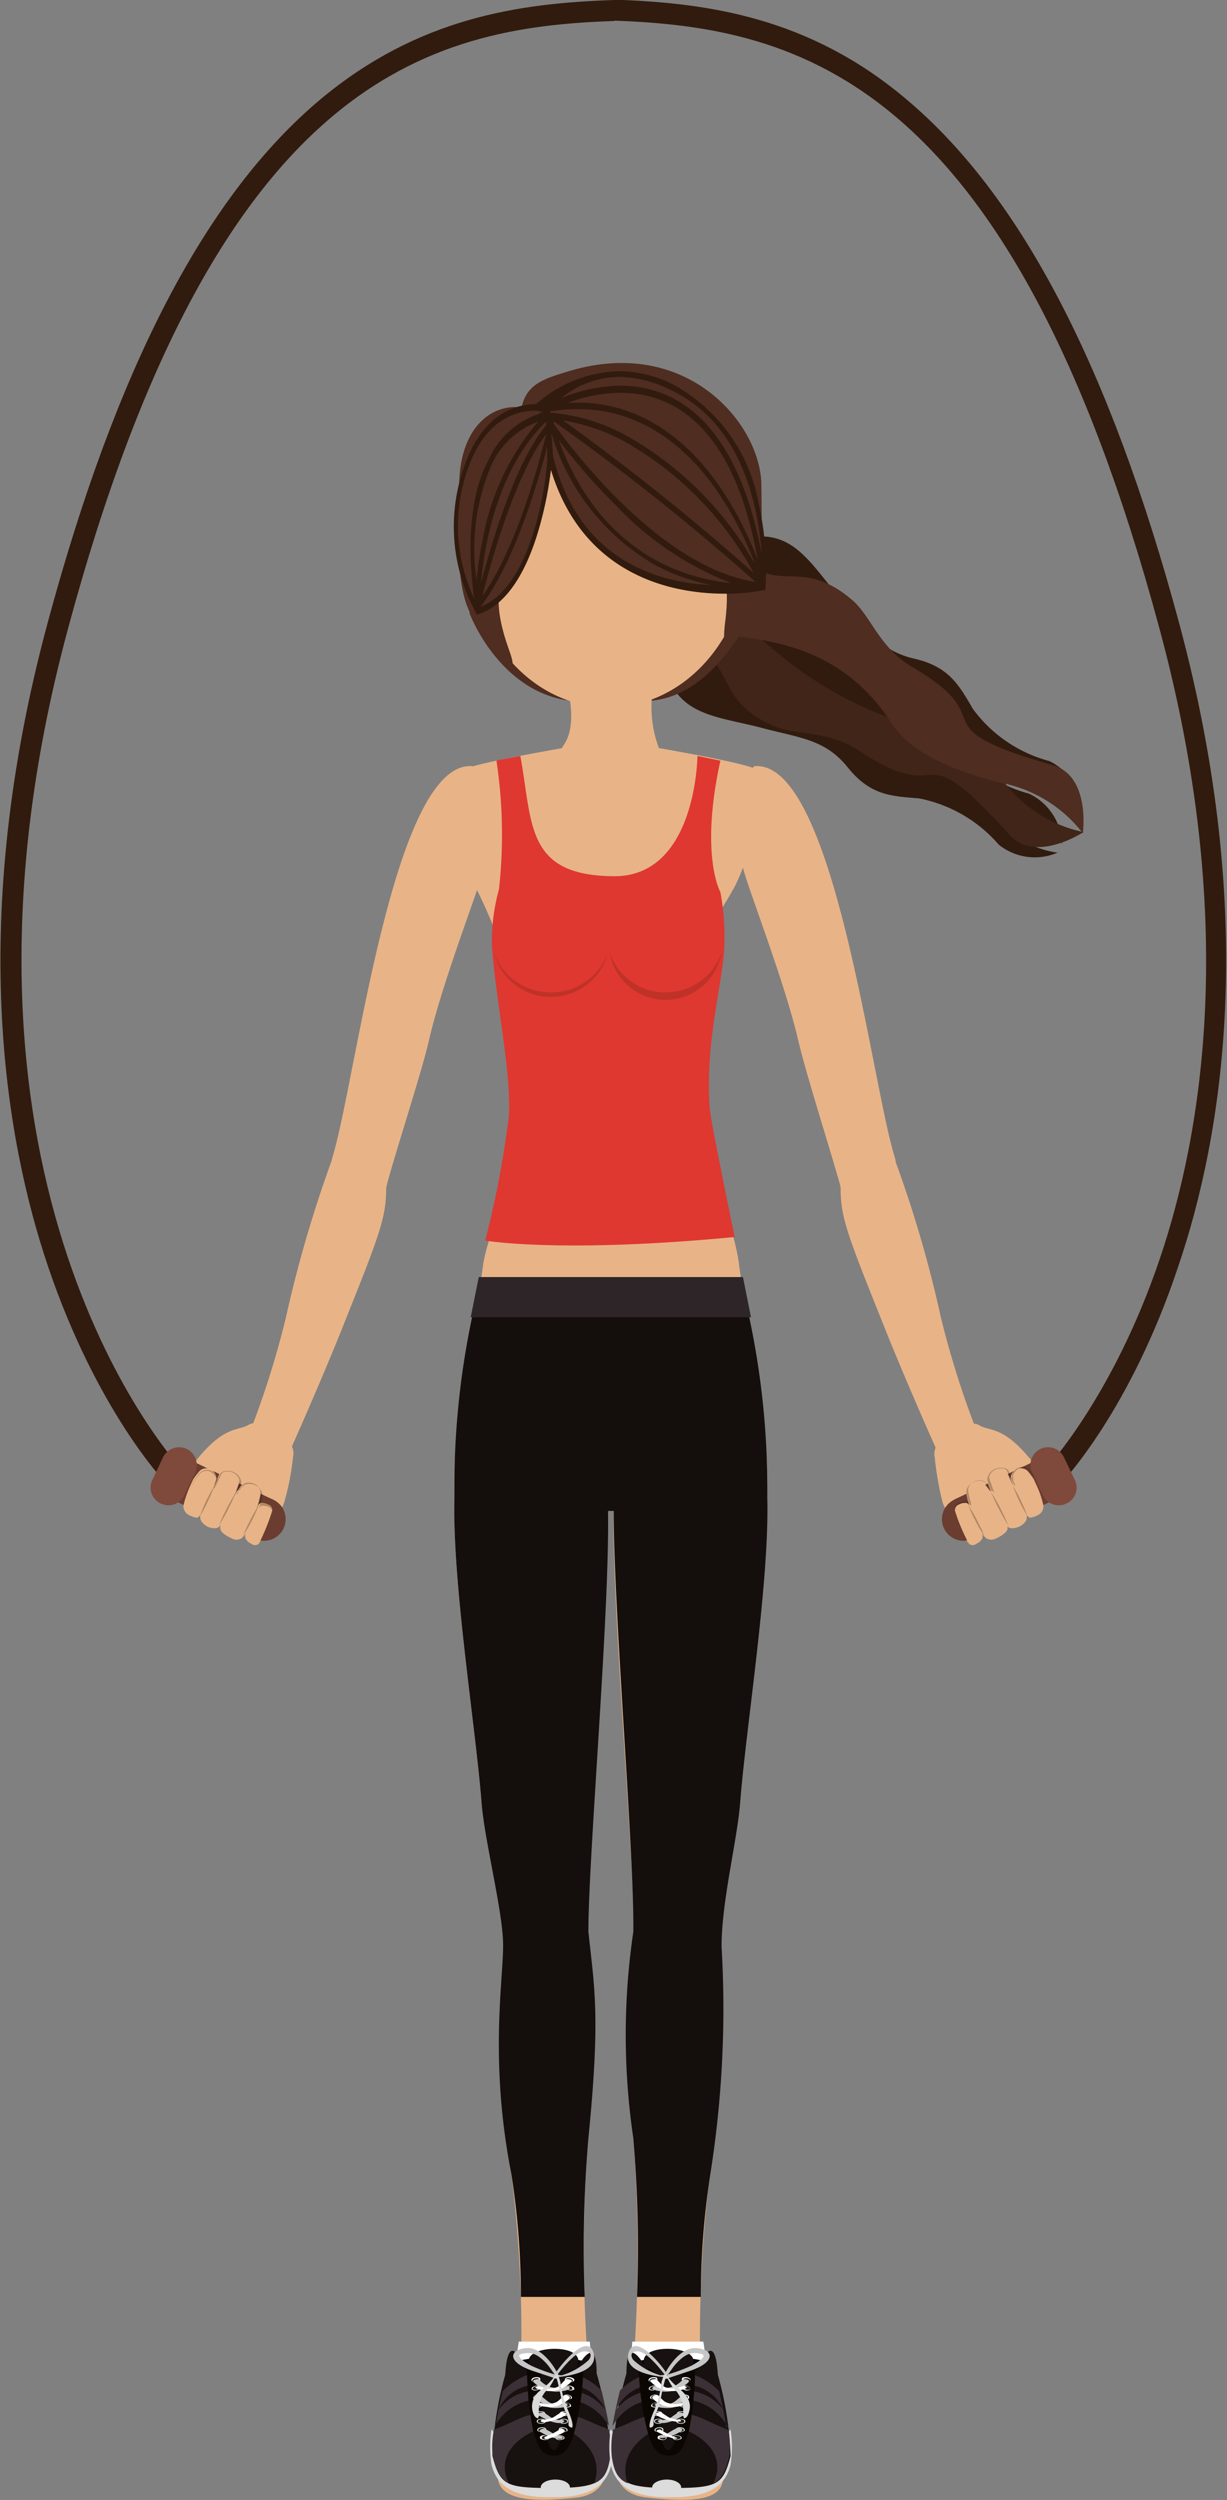 <svg id="Capa_1" data-name="Capa 1" xmlns="http://www.w3.org/2000/svg" viewBox="0 0 62.56 127.42"><rect x="0" y="0" width="62.56" height="127.42" fill="#808080" stroke="none"/><defs><style>.cls-1{fill:#311b0e;}.cls-2{fill:#e8b487;}.cls-3{fill:#402518;}.cls-4{fill:#4f2d20;}.cls-5{fill:#140e0c;}.cls-6{fill:#de3830;}.cls-17,.cls-7{fill:#fff;}.cls-10,.cls-11,.cls-12,.cls-14,.cls-15,.cls-16,.cls-18,.cls-7,.cls-9{fill-rule:evenodd;}.cls-11,.cls-8{fill:#dcdcdc;}.cls-9{fill:#04000e;}.cls-10,.cls-13{fill:#171110;}.cls-12{fill:#3a3035;}.cls-14{fill:#0c0603;}.cls-15{fill:#1d1d1b;}.cls-16{fill:#c6c6c6;}.cls-18{fill:#dadada;}.cls-19{fill:#2d2527;}.cls-20{opacity:0.33;}.cls-21{fill:#822417;}.cls-22{fill:#6a3d30;}.cls-23{fill:#7f493b;}.cls-24{opacity:0.25;}.cls-25{fill:#0d0704;}</style></defs><path class="cls-1" d="M337.53,115.35c-.14-.15-3.54-3.76-6-11-2.26-6.65-4.11-17.75-.05-32.83,3.52-13.07,8.07-21.81,13.91-26.71,5-4.18,10.14-4.91,15-5.07l0,1.07c-9.53.31-20.33,3-27.87,31-7.64,28.34,5.67,42.68,5.81,42.82Z" transform="translate(-329.06 -39.74)"/><path class="cls-2" d="M338.89,115.6a2.89,2.89,0,0,0,1-.65,1,1,0,0,1-.12.65l.75.36.17-.26-.16.27.88.42.12-.25-.11.25.88.43.15-.33a1.78,1.78,0,0,0-.1.35l-.2,1.56c.29,0,1.31-1.78,1.39-2.05A13,13,0,0,0,344,114c.25-1-1.67-2-2.24-1.65s-1.23,0-2.71,1.84c-.21.27-.7.82-.6,1.13S338.89,115.6,338.89,115.6Z" transform="translate(-329.06 -39.74)"/><path class="cls-1" d="M359.4,68.25s2.7,3.61,5.18,3.42,4.18-.9,5.38.28,2.55,2.69,4,2.89,2.05-.14,2.89,1.48a5.08,5.08,0,0,0,3.76,2.59,5,5,0,0,1,3.64,2.18,3,3,0,0,0-1.69-2.56,7.09,7.09,0,0,1-3.89-2.65c-.72-1.23-1.22-2.16-3-2.57s-2.39-1.52-3.7-3-2.14-3.08-3.86-3.22a10.06,10.06,0,0,1-3.9-1c-1.35-.68-3.3-2.83-4.86.66C358.5,68.57,359.54,66.89,359.4,68.25Z" transform="translate(-329.06 -39.74)"/><path class="cls-1" d="M358.36,69.91s2.7,3.6,5.18,3.42,4.18-.9,5.38.28,2.55,2.69,4,2.88,2-.13,2.89,1.48a5.08,5.08,0,0,0,3.76,2.59,5,5,0,0,1,3.64,2.19,2.94,2.94,0,0,0-1.69-2.56,7.15,7.15,0,0,1-3.9-2.65c-.71-1.23-1.22-2.16-3-2.57s-2.39-1.52-3.7-3-2.14-3.07-3.86-3.21a10.55,10.55,0,0,1-3.91-1c-1.34-.68-3.29-2.83-4.85.66C357.46,70.22,358.5,68.55,358.36,69.91Z" transform="translate(-329.06 -39.74)"/><path class="cls-1" d="M361.66,66.19s3.34,1,4.26,3.35,1,4.16,2.58,4.73,3.54,1.12,4.34,2.34.77,1.9,2.59,2a5,5,0,0,1,4,2.26,5,5,0,0,0,3.55,2.33,2.94,2.94,0,0,1-3-.41,7.18,7.18,0,0,0-4.08-2.36c-1.43-.11-2.48-.16-3.62-1.58s-2.41-1.49-4.34-2-3.7-.59-4.57-2.08a10.43,10.43,0,0,0-2.64-3.07c-1.2-.91-4-1.74-1.51-4.66C360.48,65.42,360.5,66.92,361.66,66.19Z" transform="translate(-329.06 -39.74)"/><path class="cls-3" d="M364.55,72.73c-1.48-1.51-4.66.26-7-3.66-1.12-1.86-.4-4,4.1-1.83,3.92,1.87,6.11,6.46,12.31,8.91,1.92.76,5,1.92,6.15,3.26a6.88,6.88,0,0,0,4.19,2.74s-2.44,1.62-3.77.14c-5-5.54-3-1.2-7.64-4.27-1.68-1.11-3.3-.76-4.49-1.32C365.6,75.4,366.51,73.79,364.55,72.73Z" transform="translate(-329.06 -39.74)"/><path class="cls-4" d="M367.21,68.49c-2-.68-2.21-3.34-6.77-3.76-2.16-.19-5.51,2.88-1.62,6,3.38,2.72,11.33-.91,15.71,5.89,1.12,1.73,3.76,2.55,5.45,3a6.91,6.91,0,0,1,4.29,2.59s.4-2.9-1.51-3.46c-7.14-2.06-2.39-2.19-7.16-5-1.74-1-2.12-2.64-3.14-3.47C370.07,68.28,369,69.8,367.21,68.49Z" transform="translate(-329.06 -39.74)"/><path class="cls-4" d="M353,71s1.63,4.4,5.69,4.5l1.56.33-6.42-7.15Z" transform="translate(-329.06 -39.74)"/><path class="cls-4" d="M367.22,71.27s-2,4.36-5.48,4.19l-1.56.33,6.42-7.15Z" transform="translate(-329.06 -39.74)"/><path class="cls-2" d="M367.18,67.67c0,4.48-3.17,8.12-7.09,8.12S353,72.15,353,67.67s3.18-8.12,7.09-8.12S367.18,63.18,367.18,67.67Z" transform="translate(-329.06 -39.74)"/><path class="cls-4" d="M355.8,62.93a3.72,3.72,0,0,1,3.82.6c3.88,3.08,7.05,2.79,6.42,7.86-.18,1.38,0,2.31,1.18-.12.83-1.66.66-5.86.66-6.77,0-3.12-3.79-7.68-9.85-5.83C356.25,59.21,355.1,59.54,355.8,62.93Z" transform="translate(-329.06 -39.74)"/><path class="cls-4" d="M357.21,62.35a12.74,12.74,0,0,0-2.3,5c-.48,2.46-.71,3.24.13,5.59.78,2.16-1.56-.63-2.19-2.38s-.37-5.12-.38-6c0-3.12,1.77-4.41,3.5-4S357.42,60.46,357.21,62.35Z" transform="translate(-329.06 -39.74)"/><path class="cls-4" d="M357.14,63.07s-.53,6.83-3.72,7.81a8.79,8.79,0,0,1-.49-7.55c1.33-3.47,4-2.77,4-2.77s2.21-3,6.29-1.12c5.29,2.47,4.77,10.17,4.77,10.17S359.21,71.45,357.14,63.07Z" transform="translate(-329.06 -39.74)"/><path class="cls-1" d="M367.74,65.4a8.63,8.63,0,0,0-4.45-6.11,6.24,6.24,0,0,0-2.63-.63,6.62,6.62,0,0,0-4.27,1.68c-.09,0,.26,0,0,0-.91,0-2.59.38-3.56,2.91a9.09,9.09,0,0,0,.51,7.74l0,.07.07,0c1.34-.41,2.42-1.92,3.13-4.37a19.05,19.05,0,0,0,.61-3C358.81,69.12,363.38,70,366,70a9.89,9.89,0,0,0,2-.18h.09v-.13A15.37,15.37,0,0,0,367.74,65.4Zm-4.52-5.8c2.16,1,3.61,3,4.3,5.89A15.36,15.36,0,0,1,367.9,68c-1.33-7.06-4.61-8.6-7.22-8.6a8.11,8.11,0,0,0-3,.63,4.71,4.71,0,0,1,3-1.08A6.08,6.08,0,0,1,363.22,59.6Zm-9.64,9.87c.18-2,.85-5.83,3.32-8.24v.19C355.33,63.32,354.11,67.44,353.58,69.47Zm3.33-7.61c-.37,1.51-1.52,5.82-3.26,8.27C354.06,68.49,355.3,64,356.91,61.86Zm-2.74,1.46a4.21,4.21,0,0,1,2.33-2.09A12.56,12.56,0,0,0,353.72,67a18.53,18.53,0,0,0-.36,2.32A10.86,10.86,0,0,1,354.17,63.32Zm3-2.17,0,0h0Zm-.06-.37v-.07a8.78,8.78,0,0,1,1.42-.12c3.62,0,6,2.46,7.33,4.53a18.31,18.31,0,0,1,1.7,3.38,17.25,17.25,0,0,0-6.66-6.61,9.63,9.63,0,0,0-3.53-1.09l.06,0Zm.88-.5a7.84,7.84,0,0,1,2.7-.52c2.55,0,5.76,1.52,7,8.51A18.12,18.12,0,0,0,366,64.91c-1.37-2.12-3.79-4.65-7.5-4.65Zm9.54,8.7a122,122,0,0,0-9.76-7.81,10,10,0,0,1,3,1A17,17,0,0,1,367.52,69Zm-10.23-7.76a118.83,118.83,0,0,1,10.28,8.18c-5.05-.76-9.78-7.34-10.3-8.08Zm3.13,4.24a15.92,15.92,0,0,0,5.92,4c-2.49-.24-6.68-1.55-8.81-7.3A31.76,31.76,0,0,0,360.42,65.46ZM353,63.4c.92-2.38,2.5-2.73,3.36-2.73h.1l.34.08v0h-.24l.08.05A4.31,4.31,0,0,0,354,63.12c-.91,1.68-1.16,4.08-.77,7.12A8.71,8.71,0,0,1,353,63.4Zm.57,7.25c1.7-2.21,2.89-6.23,3.39-8.15l0,.57C357,63.42,356.42,69.52,353.6,70.65ZM357.26,63l-.09-1.2a11.52,11.52,0,0,0,5.17,6.67,10.18,10.18,0,0,0,3,1.09C362.6,69.45,358.56,68.29,357.26,63Z" transform="translate(-329.06 -39.74)"/><path class="cls-2" d="M357.78,74.07s.91,2.42,0,3.68,5.23.79,4.89.16a6,6,0,0,1-.15-3.84S360,74.14,357.78,74.07Z" transform="translate(-329.06 -39.74)"/><path class="cls-2" d="M355.46,137.94a4.41,4.41,0,0,0-.46,1c-.71,2-.49,7.72.13,11.58a65.39,65.39,0,0,1,.5,9.6l3.41.17a79.43,79.43,0,0,1,0-11.58c.62-6.23.31-7.61,0-10.52C358.61,137.17,355.88,137.19,355.46,137.94Z" transform="translate(-329.06 -39.74)"/><path class="cls-2" d="M355.08,138.73c.12,1.25,3.75,1.5,3.93-.56,0-4.2,1.28-18.31,1-22.54,0,0-6.71-6.66-7.64-1.16-.62,3.69.91,12.83,1.24,17.12A45.34,45.34,0,0,0,355.08,138.73Z" transform="translate(-329.06 -39.74)"/><path class="cls-2" d="M355.79,159.32a26.67,26.67,0,0,1-1.18,5.62c-.6,1.76.18,2.51,3.84,2.1.55-.06,1.89-.39,1.41-2.29a14.57,14.57,0,0,1-.56-3.65,7.76,7.76,0,0,0-.85-2.15Z" transform="translate(-329.06 -39.74)"/><path class="cls-2" d="M364.93,137.94a4,4,0,0,1,.46,1c.71,2,.49,7.72-.13,11.58a67,67,0,0,0-.5,9.6l-3.4.17a80.13,80.13,0,0,0,0-11.58,36,36,0,0,1,0-10.52C361.79,137.17,364.51,137.19,364.93,137.94Z" transform="translate(-329.06 -39.74)"/><path class="cls-2" d="M365.31,138.73c-.11,1.25-3.75,1.5-3.93-.56,0-4.2-1.28-18.31-1-22.54,0,0,6.71-6.66,7.64-1.16.62,3.69-.91,12.83-1.24,17.12A43.18,43.18,0,0,1,365.31,138.73Z" transform="translate(-329.06 -39.74)"/><path class="cls-2" d="M364.65,159.32a23.84,23.84,0,0,0,1.09,5.71c.6,1.76-.09,2.42-3.75,2-.55-.06-1.89-.39-1.41-2.29a14.57,14.57,0,0,0,.56-3.65A7.76,7.76,0,0,1,362,159Z" transform="translate(-329.06 -39.74)"/><path class="cls-2" d="M363,92.77c-.19-2.42,2.58-6.06,3.55-7.9a10.61,10.61,0,0,0,1-5.94c-.59-.38-7.35-1.48-7.35-1.48s-6.76,1.1-7.36,1.48a10.13,10.13,0,0,0,.58,6.26c.95,1.82,3.59,8.77,3.4,11.17-.14,1.87-2.75,5-3.15,8-.84,6.39-1.86,8.81-1.28,13.68.19,1.6,6.72-3.33,7.39-1.37a.92.92,0,0,0,.42,0,.93.93,0,0,0,.42,0c.66-2,7.2,3,7.39,1.37.58-5-.44-7.61-1.29-14C366.26,100.87,363.11,94.46,363,92.77Z" transform="translate(-329.06 -39.74)"/><path class="cls-5" d="M367.22,106.69H353.17a41.81,41.81,0,0,0-.94,9.38c-.12,4.28,1.09,11.76,1.38,15.52.16,2,1.06,5.44,1.1,7.18s-.73,5.91.42,11.76a40.26,40.26,0,0,1,.49,6.28h3.25a66.05,66.05,0,0,1,.19-8.09c.62-6.23.31-7.61,0-10.52v0h0c0-3.89,1.09-16.28,1-21.45l.15,0,.14,0c0,5.17,1.06,17.56,1,21.45h0v0a36,36,0,0,0,0,10.52,66.05,66.05,0,0,1,.19,8.09h3.25a41.52,41.52,0,0,1,.49-6.28,53.8,53.8,0,0,0,.57-11.58c0-2.32.8-5.4.95-7.36.29-3.76,1.5-11.24,1.38-15.52A41.81,41.81,0,0,0,367.22,106.69Z" transform="translate(-329.06 -39.74)"/><path class="cls-6" d="M354.37,78.5a25.28,25.28,0,0,1,.13,6.57,9.77,9.77,0,0,0-.35,3c.2,2.71,1,6.44.85,8.6a49.48,49.48,0,0,1-1.2,6.3s3.79.67,12.72-.18c0,0-1.25-6-1.28-6.61-.2-3.17.51-5.68.73-7.81a12.6,12.6,0,0,0-.18-3.16s-1.06-1.87,0-6.7l-1.17-.24s-.05,6.09-4.19,6.13c-4.6,0-4.2-2.67-4.84-6.13Z" transform="translate(-329.06 -39.74)"/><path class="cls-7" d="M355.36,160.09l.15-1h3.62l.09,1.1S355.64,161.35,355.36,160.09Z" transform="translate(-329.06 -39.74)"/><path class="cls-8" d="M354.12,163.56a6.07,6.07,0,0,0,0,1.81c.17.61.59,1.75,3.19,1.64l0-.54S354.11,163.65,354.12,163.56Z" transform="translate(-329.06 -39.74)"/><path class="cls-8" d="M360.23,163.56a6.07,6.07,0,0,1,0,1.81c-.16.61-.58,1.75-3.19,1.64l0-.54S360.25,163.65,360.23,163.56Z" transform="translate(-329.06 -39.74)"/><path class="cls-9" d="M355.26,160.12a7.69,7.69,0,0,1,3.72,0,3.78,3.78,0,0,1-.57,1.32,8.11,8.11,0,0,1-2.18.41C356.17,161.81,355.26,160.12,355.26,160.12Z" transform="translate(-329.06 -39.74)"/><path class="cls-10" d="M359.48,160.71c0-2.09-.9-.45-1-.27s-2.53.32-2.66,0-.86-2-1,.34a17.31,17.31,0,0,0-.65,4.14c.39,1.47.65,1.63,3,1.63s2.8-.26,3-1.63A17.53,17.53,0,0,0,359.48,160.71Z" transform="translate(-329.06 -39.74)"/><path class="cls-11" d="M358.12,166.52c0,.21-.34.22-.74.22s-.75,0-.75-.22.33-.4.75-.4S358.12,166.3,358.12,166.52Z" transform="translate(-329.06 -39.74)"/><path class="cls-12" d="M360.18,164.92a4.33,4.33,0,0,0-.07-1.34,2.75,2.75,0,0,0-.41-.17c-.74-.29-2.09-1.13-1.58.26,0,0,1.83.93,1.24,2.64C359.89,166.09,360.07,165.67,360.18,164.92Z" transform="translate(-329.06 -39.74)"/><path class="cls-12" d="M354.26,163.44A2.67,2.67,0,0,1,356,162.1l0-.48a2.46,2.46,0,0,0-1.52.94,2.13,2.13,0,0,1,1.51-1.23l0-.55a3.33,3.33,0,0,0-1.3.84c-.12.51-.27,1.19-.37,1.82Z" transform="translate(-329.06 -39.74)"/><path class="cls-12" d="M358.4,161.33a2.15,2.15,0,0,1,1.52,1.23,2.52,2.52,0,0,0-1.53-.94l0,.48a2.7,2.7,0,0,1,1.72,1.3c-.1-.62-.26-1.3-.38-1.82a3.3,3.3,0,0,0-1.27-.8Z" transform="translate(-329.06 -39.74)"/><path class="cls-12" d="M356.25,163.67c.77-1.57-.84-.55-1.59-.26l-.42.18a4.52,4.52,0,0,0-.06,1.33c.2.76.37,1.18.82,1.39C354.15,164.52,356.25,163.67,356.25,163.67Z" transform="translate(-329.06 -39.74)"/><path class="cls-13" d="M356.06,160.25s.31,3.77.78,4.2.85,0,1.14-1.44.56-2.82.56-2.82.16-.5-.66-.68S355.76,159.6,356.06,160.25Z" transform="translate(-329.06 -39.74)"/><path class="cls-14" d="M356.66,160.62s-.1-.24-.73-.17a16.6,16.6,0,0,0,.32,3.22c.29.88.44,1.3,1.19,1.22s.94-1.27,1.14-2.25a13.74,13.74,0,0,0,.22-2.15,1,1,0,0,0-.8.13s-.13,3.95-.68,4S356.54,161.51,356.66,160.62Z" transform="translate(-329.06 -39.74)"/><path class="cls-7" d="M358,161.15a.38.38,0,0,0,.32-.05c.06-.06,0-.14-.09-.17a.4.4,0,0,0-.31,0C357.82,161,357.85,161.11,358,161.15Z" transform="translate(-329.06 -39.74)"/><path class="cls-15" d="M358,161.12a.3.3,0,0,0,.25,0c.05-.05,0-.11-.07-.14a.3.3,0,0,0-.25,0C357.87,161,357.9,161.1,358,161.12Z" transform="translate(-329.06 -39.74)"/><path class="cls-7" d="M357.86,162a.36.36,0,0,0,.32,0c.07,0,.05-.13-.05-.17a.36.36,0,0,0-.32,0C357.73,161.89,357.76,162,357.86,162Z" transform="translate(-329.06 -39.74)"/><path class="cls-15" d="M357.89,162a.31.31,0,0,0,.25,0c.06-.05,0-.11,0-.14a.27.27,0,0,0-.25,0C357.79,161.89,357.81,162,357.89,162Z" transform="translate(-329.06 -39.74)"/><path class="cls-7" d="M357.67,162.84a.35.35,0,0,0,.33,0c.08-.05.08-.13,0-.17a.38.38,0,0,0-.33,0C357.57,162.71,357.58,162.79,357.67,162.84Z" transform="translate(-329.06 -39.74)"/><path class="cls-15" d="M357.71,162.82a.25.25,0,0,0,.25,0c.07,0,.07-.1,0-.13a.28.28,0,0,0-.25,0C357.63,162.72,357.63,162.78,357.71,162.82Z" transform="translate(-329.06 -39.74)"/><path class="cls-7" d="M357.59,163.67a.36.36,0,0,0,.32,0c.11,0,.13-.12,0-.18a.39.39,0,0,0-.32,0C357.54,163.54,357.52,163.62,357.59,163.67Z" transform="translate(-329.06 -39.74)"/><path class="cls-15" d="M357.63,163.66a.33.33,0,0,0,.26,0c.08,0,.09-.1,0-.14a.27.27,0,0,0-.25,0C357.59,163.55,357.57,163.61,357.63,163.66Z" transform="translate(-329.06 -39.74)"/><path class="cls-7" d="M358,161.54a.35.35,0,0,0,.32,0c.06-.06,0-.14-.09-.17a.33.33,0,0,0-.31,0C357.81,161.43,357.84,161.51,358,161.54Z" transform="translate(-329.06 -39.74)"/><path class="cls-15" d="M358,161.52a.28.28,0,0,0,.25,0s0-.1-.07-.13a.3.3,0,0,0-.25,0C357.86,161.43,357.89,161.49,358,161.52Z" transform="translate(-329.06 -39.74)"/><path class="cls-7" d="M357.81,162.41a.36.36,0,0,0,.32,0c.08,0,.05-.13-.05-.17a.36.36,0,0,0-.32,0C357.68,162.29,357.71,162.37,357.81,162.41Z" transform="translate(-329.06 -39.74)"/><path class="cls-15" d="M357.84,162.39a.31.31,0,0,0,.25,0c.06-.05,0-.11,0-.14a.31.31,0,0,0-.25,0C357.74,162.3,357.75,162.36,357.84,162.39Z" transform="translate(-329.06 -39.74)"/><path class="cls-7" d="M357.64,163.24a.38.38,0,0,0,.33,0c.08-.05.08-.13,0-.18a.38.38,0,0,0-.33,0C357.55,163.12,357.55,163.2,357.64,163.24Z" transform="translate(-329.06 -39.74)"/><path class="cls-15" d="M357.68,163.22a.28.28,0,0,0,.25,0c.07,0,.07-.1,0-.14a.28.28,0,0,0-.25,0C357.6,163.12,357.6,163.18,357.68,163.22Z" transform="translate(-329.06 -39.74)"/><path class="cls-7" d="M357.44,164.07a.39.39,0,0,0,.32,0c.1,0,.12-.12,0-.17a.35.35,0,0,0-.32,0C357.38,163.94,357.36,164,357.44,164.07Z" transform="translate(-329.06 -39.74)"/><path class="cls-15" d="M357.48,164.05a.27.27,0,0,0,.25,0c.08,0,.1-.09,0-.14a.33.33,0,0,0-.26,0C357.43,164,357.42,164,357.48,164.05Z" transform="translate(-329.06 -39.74)"/><path class="cls-7" d="M356.49,161.15a.36.36,0,0,1-.31-.05c-.06-.06,0-.14.08-.17a.43.43,0,0,1,.32,0C356.64,161,356.6,161.11,356.49,161.15Z" transform="translate(-329.06 -39.74)"/><path class="cls-15" d="M356.47,161.12a.3.3,0,0,1-.25,0c-.05-.05,0-.11.07-.14a.3.3,0,0,1,.25,0S356.56,161.1,356.47,161.12Z" transform="translate(-329.06 -39.74)"/><path class="cls-16" d="M358.09,161.43c0-.05,0-.08-.36,0a1.2,1.2,0,0,1-1.19-.43s-.39,0-.27.16a1.66,1.66,0,0,0,1,.47h0a1.51,1.51,0,0,0,.36,0C358.13,161.56,358.13,161.48,358.09,161.43Z" transform="translate(-329.06 -39.74)"/><path class="cls-7" d="M356.6,162a.36.36,0,0,1-.32,0c-.08,0,0-.13.05-.17a.36.36,0,0,1,.32,0C356.72,161.89,356.7,162,356.6,162Z" transform="translate(-329.06 -39.74)"/><path class="cls-15" d="M356.57,162a.31.31,0,0,1-.25,0c-.06-.05,0-.11,0-.14a.27.27,0,0,1,.25,0C356.67,161.89,356.65,162,356.57,162Z" transform="translate(-329.06 -39.74)"/><path class="cls-16" d="M358,162.31c-.05-.05,0-.1-.36,0l-.18,0c-.47-.08-.45-.19-.82-.45,0,0-.38,0-.23.17a3.33,3.33,0,0,0,.47.29c0,.08.18.17.61.15S358,162.36,358,162.31Z" transform="translate(-329.06 -39.74)"/><path class="cls-7" d="M356.79,162.84a.35.35,0,0,1-.33,0c-.08-.05-.08-.13,0-.17a.38.38,0,0,1,.33,0C356.88,162.71,356.88,162.79,356.79,162.84Z" transform="translate(-329.06 -39.74)"/><path class="cls-15" d="M356.75,162.82a.25.25,0,0,1-.25,0,.07.07,0,0,1,0-.13.3.3,0,0,1,.26,0C356.83,162.72,356.83,162.78,356.75,162.82Z" transform="translate(-329.06 -39.74)"/><path class="cls-16" d="M357.82,163.15s0-.06-.08-.07h-.07c-.51,0-.48-.15-.91-.39,0,0-.38,0-.19.19l.22.12C357.55,163.39,357.84,163.2,357.82,163.15Z" transform="translate(-329.06 -39.74)"/><path class="cls-7" d="M356.86,163.67a.35.35,0,0,1-.32,0c-.1,0-.12-.12,0-.18a.39.39,0,0,1,.32,0C356.92,163.54,356.94,163.62,356.86,163.67Z" transform="translate(-329.06 -39.74)"/><path class="cls-15" d="M356.83,163.66a.33.33,0,0,1-.26,0c-.08,0-.1-.1,0-.14a.29.29,0,0,1,.26,0C356.87,163.55,356.88,163.61,356.83,163.66Z" transform="translate(-329.06 -39.74)"/><path class="cls-16" d="M357.65,163.9c-.43-.07-.37-.17-.86-.38,0,0-.37.06-.13.2a2.28,2.28,0,0,0,.93.33l.12,0S357.83,163.93,357.65,163.9Z" transform="translate(-329.06 -39.74)"/><path class="cls-7" d="M356.51,161.54a.35.35,0,0,1-.32,0c-.06-.06,0-.14.09-.17a.33.33,0,0,1,.31,0C356.65,161.43,356.61,161.51,356.51,161.54Z" transform="translate(-329.06 -39.74)"/><path class="cls-15" d="M356.48,161.52a.27.27,0,0,1-.25,0c-.05,0,0-.1.07-.13a.3.3,0,0,1,.25,0C356.6,161.43,356.57,161.49,356.48,161.52Z" transform="translate(-329.06 -39.74)"/><path class="cls-7" d="M357.92,161c-.23.21-.27.32-.46.41a1,1,0,0,1-.73,0c-.31-.08-.31,0-.36,0s0,.11.47.18a1.48,1.48,0,0,0,1.35-.46C358.31,161,357.92,161,357.92,161Z" transform="translate(-329.06 -39.74)"/><path class="cls-7" d="M356.65,162.41a.35.35,0,0,1-.32,0c-.08,0-.05-.13.05-.17a.36.36,0,0,1,.32,0C356.77,162.29,356.75,162.37,356.65,162.41Z" transform="translate(-329.06 -39.74)"/><path class="cls-15" d="M356.62,162.39a.31.31,0,0,1-.25,0c-.06-.05,0-.11,0-.14a.31.31,0,0,1,.25,0C356.72,162.3,356.7,162.36,356.62,162.39Z" transform="translate(-329.06 -39.74)"/><path class="cls-17" d="M358.08,162c.15-.17-.23-.17-.23-.17-.37.27-.27.36-.79.44a.66.66,0,0,1-.21,0c-.33-.07-.32,0-.36,0s0,.12.51.15A1.37,1.37,0,0,0,358.08,162Z" transform="translate(-329.06 -39.74)"/><path class="cls-17" d="M357.76,162.24v0S357.77,162.24,357.76,162.24Z" transform="translate(-329.06 -39.74)"/><path class="cls-7" d="M356.81,163.24a.36.36,0,0,1-.32,0c-.09-.05-.08-.13,0-.18a.38.38,0,0,1,.33,0C356.91,163.12,356.91,163.2,356.81,163.24Z" transform="translate(-329.06 -39.74)"/><path class="cls-15" d="M356.78,163.22a.3.3,0,0,1-.26,0c-.06,0-.06-.1,0-.14a.3.3,0,0,1,.26,0C356.86,163.12,356.86,163.18,356.78,163.22Z" transform="translate(-329.06 -39.74)"/><path class="cls-7" d="M357.7,162.68c-.43.24-.4.34-.92.39h-.06c-.07,0-.07,0-.08.07s.2.13,1-.16l.22-.12C358.08,162.7,357.7,162.68,357.7,162.68Z" transform="translate(-329.06 -39.74)"/><path class="cls-7" d="M357,164.07a.39.39,0,0,1-.32,0c-.1,0-.12-.12-.05-.17a.36.36,0,0,1,.32,0C357.08,163.94,357.1,164,357,164.07Z" transform="translate(-329.06 -39.74)"/><path class="cls-15" d="M357,164.05a.27.27,0,0,1-.25,0c-.08,0-.1-.09,0-.14a.31.31,0,0,1,.25,0C357,164,357,164,357,164.05Z" transform="translate(-329.06 -39.74)"/><path class="cls-7" d="M357.67,163.52a3.86,3.86,0,0,1-.85.43V164c0,.05,0,.18.95-.26l0,0C358,163.58,357.67,163.52,357.67,163.52Z" transform="translate(-329.06 -39.74)"/><path class="cls-16" d="M357.33,160.91s2.29-.09,2-1.22-1.74.62-2,1.1l.14,0s.85-1.17,1.35-1.2.37.35.21.48a3.56,3.56,0,0,1-1.34.74s-.22-.05-.27,0S357.4,160.9,357.33,160.91Z" transform="translate(-329.06 -39.74)"/><path class="cls-16" d="M357.46,160.65s-.68-1.32-1.58-1.23-.95.73.34,1.16l1.29.43v-.2a8.86,8.86,0,0,1-1.36-.49c-.43-.24-.86-.53-.47-.61s.69-.08,1.21.46c.24.26.39.54.5.65s.18.05.18.05Z" transform="translate(-329.06 -39.74)"/><path class="cls-18" d="M357.31,161a2.2,2.2,0,0,1-.45.65,1.55,1.55,0,0,0-.31,1.2s-.06.15-.06.15-.14,0-.23-.23a1,1,0,0,1,.41-1.23c.64-.54.72-.78.72-.78S357.66,160.74,357.31,161Z" transform="translate(-329.06 -39.74)"/><path class="cls-18" d="M357.37,160.72a10.27,10.27,0,0,1,.3,1.23c.05.44.42,1.05.38,1.29s.18.23.18.23.13-.11-.23-.93a5.36,5.36,0,0,1-.37-1.4C357.54,160.86,357.54,160.75,357.37,160.72Z" transform="translate(-329.06 -39.74)"/><path class="cls-7" d="M365.07,160.09l-.15-1H361.3l-.09,1.1S364.79,161.35,365.07,160.09Z" transform="translate(-329.06 -39.74)"/><path class="cls-8" d="M366.31,163.56a5.84,5.84,0,0,1,0,1.81c-.16.61-.58,1.75-3.18,1.64l0-.54S366.32,163.65,366.31,163.56Z" transform="translate(-329.06 -39.74)"/><path class="cls-8" d="M360.2,163.56a5.74,5.74,0,0,0,0,1.81c.16.61.58,1.75,3.19,1.64l0-.54S360.18,163.65,360.2,163.56Z" transform="translate(-329.06 -39.74)"/><path class="cls-9" d="M365.17,160.12a7.69,7.69,0,0,0-3.72,0,3.78,3.78,0,0,0,.57,1.32,8.11,8.11,0,0,0,2.18.41C364.26,161.81,365.17,160.12,365.17,160.12Z" transform="translate(-329.06 -39.74)"/><path class="cls-10" d="M361,160.71c0-2.09.89-.45,1-.27s2.54.32,2.66,0,.86-2,1,.34a17.31,17.31,0,0,1,.65,4.14c-.39,1.47-.65,1.63-3,1.63s-2.8-.26-3-1.63A17.53,17.53,0,0,1,361,160.71Z" transform="translate(-329.06 -39.74)"/><path class="cls-11" d="M362.31,166.52c0,.21.34.22.75.22s.73,0,.73-.22-.33-.4-.73-.4S362.31,166.3,362.31,166.52Z" transform="translate(-329.06 -39.74)"/><path class="cls-12" d="M360.25,164.92a4.67,4.67,0,0,1,.07-1.34,2.75,2.75,0,0,1,.41-.17c.74-.29,2.09-1.13,1.58.26,0,0-1.84.93-1.25,2.64C360.54,166.09,360.35,165.67,360.25,164.92Z" transform="translate(-329.06 -39.74)"/><path class="cls-12" d="M366.16,163.44a2.64,2.64,0,0,0-1.74-1.34l0-.48a2.46,2.46,0,0,1,1.52.94,2.15,2.15,0,0,0-1.51-1.23l0-.55a3.33,3.33,0,0,1,1.3.84c.12.51.27,1.19.36,1.82Z" transform="translate(-329.06 -39.74)"/><path class="cls-12" d="M362,161.33a2.15,2.15,0,0,0-1.52,1.23,2.52,2.52,0,0,1,1.53-.94l0,.48a2.68,2.68,0,0,0-1.72,1.3c.1-.62.25-1.3.38-1.82a3.3,3.3,0,0,1,1.27-.8Z" transform="translate(-329.06 -39.74)"/><path class="cls-12" d="M364.18,163.67c-.77-1.57.84-.55,1.59-.26l.42.18a4.9,4.9,0,0,1,.06,1.33c-.2.76-.37,1.18-.82,1.39C366.28,164.52,364.18,163.67,364.18,163.67Z" transform="translate(-329.06 -39.74)"/><path class="cls-13" d="M364.37,160.25s-.31,3.77-.78,4.2-.85,0-1.14-1.44-.56-2.82-.56-2.82-.16-.5.66-.68S364.67,159.6,364.37,160.25Z" transform="translate(-329.06 -39.74)"/><path class="cls-14" d="M363.77,160.62s.1-.24.73-.17a16.6,16.6,0,0,1-.32,3.22c-.29.88-.44,1.3-1.19,1.22s-.94-1.27-1.14-2.25a13.74,13.74,0,0,1-.22-2.15,1,1,0,0,1,.81.13s.12,3.95.67,4S363.89,161.51,363.77,160.62Z" transform="translate(-329.06 -39.74)"/><path class="cls-7" d="M362.47,161.15a.38.38,0,0,1-.32-.05c-.06-.06,0-.14.08-.17a.43.43,0,0,1,.32,0C362.61,161,362.58,161.11,362.47,161.15Z" transform="translate(-329.06 -39.74)"/><path class="cls-15" d="M362.44,161.12a.3.3,0,0,1-.25,0c-.05-.05,0-.11.07-.14a.3.3,0,0,1,.25,0C362.56,161,362.53,161.1,362.44,161.12Z" transform="translate(-329.06 -39.74)"/><path class="cls-7" d="M362.57,162a.36.36,0,0,1-.32,0c-.08,0-.05-.13.05-.17a.36.36,0,0,1,.32,0C362.69,161.89,362.67,162,362.57,162Z" transform="translate(-329.06 -39.74)"/><path class="cls-15" d="M362.54,162a.31.31,0,0,1-.25,0c-.06-.05,0-.11,0-.14a.27.27,0,0,1,.25,0C362.64,161.89,362.62,162,362.54,162Z" transform="translate(-329.06 -39.74)"/><path class="cls-7" d="M362.76,162.84a.35.35,0,0,1-.33,0c-.08-.05-.08-.13,0-.17a.38.38,0,0,1,.33,0C362.86,162.71,362.85,162.79,362.76,162.84Z" transform="translate(-329.06 -39.74)"/><path class="cls-15" d="M362.72,162.82a.25.25,0,0,1-.25,0c-.07,0-.07-.1,0-.13a.28.28,0,0,1,.25,0C362.8,162.72,362.8,162.78,362.72,162.82Z" transform="translate(-329.06 -39.74)"/><path class="cls-7" d="M362.84,163.67a.36.36,0,0,1-.32,0c-.11,0-.13-.12,0-.18a.39.39,0,0,1,.32,0C362.89,163.54,362.91,163.62,362.84,163.67Z" transform="translate(-329.06 -39.74)"/><path class="cls-15" d="M362.8,163.66a.33.33,0,0,1-.26,0c-.08,0-.09-.1,0-.14a.27.27,0,0,1,.25,0C362.84,163.55,362.86,163.61,362.8,163.66Z" transform="translate(-329.06 -39.74)"/><path class="cls-7" d="M362.48,161.54a.35.35,0,0,1-.32,0c-.06-.06,0-.14.09-.17a.33.33,0,0,1,.31,0C362.62,161.43,362.59,161.51,362.48,161.54Z" transform="translate(-329.06 -39.74)"/><path class="cls-15" d="M362.45,161.52a.25.25,0,0,1-.24,0c-.06,0,0-.1.06-.13a.3.3,0,0,1,.25,0C362.57,161.43,362.54,161.49,362.45,161.52Z" transform="translate(-329.06 -39.74)"/><path class="cls-7" d="M362.62,162.41a.36.36,0,0,1-.32,0c-.07,0-.05-.13.05-.17a.36.36,0,0,1,.32,0C362.75,162.29,362.72,162.37,362.62,162.41Z" transform="translate(-329.06 -39.74)"/><path class="cls-15" d="M362.59,162.39a.31.31,0,0,1-.25,0c-.06-.05,0-.11,0-.14a.31.31,0,0,1,.25,0C362.69,162.3,362.67,162.36,362.59,162.39Z" transform="translate(-329.06 -39.74)"/><path class="cls-7" d="M362.79,163.24a.38.38,0,0,1-.33,0c-.08-.05-.08-.13,0-.18a.38.38,0,0,1,.33,0C362.88,163.12,362.88,163.2,362.79,163.24Z" transform="translate(-329.06 -39.74)"/><path class="cls-15" d="M362.75,163.22a.28.28,0,0,1-.25,0c-.07,0-.07-.1,0-.14a.3.3,0,0,1,.26,0C362.83,163.12,362.83,163.18,362.75,163.22Z" transform="translate(-329.06 -39.74)"/><path class="cls-7" d="M363,164.07a.39.39,0,0,1-.32,0c-.1,0-.12-.12-.05-.17a.38.38,0,0,1,.33,0C363.05,163.94,363.07,164,363,164.07Z" transform="translate(-329.06 -39.74)"/><path class="cls-15" d="M363,164.05a.27.27,0,0,1-.25,0c-.08,0-.1-.09,0-.14a.33.33,0,0,1,.26,0C363,164,363,164,363,164.05Z" transform="translate(-329.06 -39.74)"/><path class="cls-7" d="M363.94,161.15a.36.36,0,0,0,.31-.05c.06-.06,0-.14-.08-.17a.42.42,0,0,0-.32,0C363.79,161,363.83,161.11,363.94,161.15Z" transform="translate(-329.06 -39.74)"/><path class="cls-15" d="M364,161.12a.3.3,0,0,0,.25,0c.05-.05,0-.11-.07-.14a.31.31,0,0,0-.25,0C363.84,161,363.87,161.1,364,161.12Z" transform="translate(-329.06 -39.74)"/><path class="cls-16" d="M362.34,161.43c.05-.05,0-.08.36,0a1.21,1.21,0,0,0,1.19-.43s.39,0,.27.16a1.66,1.66,0,0,1-1,.47h0a1.43,1.43,0,0,1-.35,0C362.3,161.56,362.29,161.48,362.34,161.43Z" transform="translate(-329.06 -39.74)"/><path class="cls-7" d="M363.83,162a.35.35,0,0,0,.32,0c.08,0,.05-.13,0-.17a.36.36,0,0,0-.32,0C363.71,161.89,363.73,162,363.83,162Z" transform="translate(-329.06 -39.74)"/><path class="cls-15" d="M363.86,162a.31.31,0,0,0,.25,0c.06-.05,0-.11,0-.14a.27.27,0,0,0-.25,0C363.76,161.89,363.78,162,363.86,162Z" transform="translate(-329.06 -39.74)"/><path class="cls-16" d="M362.46,162.31c0-.05,0-.1.36,0l.18,0c.46-.08.46-.19.82-.45,0,0,.39,0,.23.17a3.33,3.33,0,0,1-.47.29c0,.08-.18.17-.61.15S362.43,162.36,362.46,162.31Z" transform="translate(-329.06 -39.74)"/><path class="cls-7" d="M363.64,162.84a.35.35,0,0,0,.33,0c.08-.05.08-.13,0-.17a.38.38,0,0,0-.33,0C363.55,162.71,363.55,162.79,363.64,162.84Z" transform="translate(-329.06 -39.74)"/><path class="cls-15" d="M363.68,162.82a.25.25,0,0,0,.25,0c.07,0,.07-.1,0-.13a.28.28,0,0,0-.25,0C363.6,162.72,363.6,162.78,363.68,162.82Z" transform="translate(-329.06 -39.74)"/><path class="cls-16" d="M362.61,163.15a.09.09,0,0,1,.08-.07h.06c.52,0,.49-.15.92-.39,0,0,.38,0,.19.19l-.22.12C362.88,163.39,362.58,163.2,362.61,163.15Z" transform="translate(-329.06 -39.74)"/><path class="cls-7" d="M363.57,163.67a.35.35,0,0,0,.32,0c.1,0,.12-.12,0-.18a.39.39,0,0,0-.32,0C363.51,163.54,363.49,163.62,363.57,163.67Z" transform="translate(-329.06 -39.74)"/><path class="cls-15" d="M363.6,163.66a.33.33,0,0,0,.26,0c.08,0,.1-.1,0-.14a.27.27,0,0,0-.25,0C363.56,163.55,363.54,163.61,363.6,163.66Z" transform="translate(-329.06 -39.74)"/><path class="cls-16" d="M362.72,164l.12,0a2.28,2.28,0,0,0,.93-.33c.24-.14-.13-.2-.13-.2-.49.21-.43.31-.86.38C362.6,163.93,362.72,164,362.72,164Z" transform="translate(-329.06 -39.74)"/><path class="cls-7" d="M363.92,161.54a.35.35,0,0,0,.32,0c.06-.06,0-.14-.09-.17a.33.33,0,0,0-.31,0C363.78,161.43,363.81,161.51,363.92,161.54Z" transform="translate(-329.06 -39.74)"/><path class="cls-15" d="M364,161.52a.27.27,0,0,0,.25,0c.05,0,0-.1-.07-.13a.3.3,0,0,0-.25,0C363.83,161.43,363.86,161.49,364,161.52Z" transform="translate(-329.06 -39.74)"/><path class="cls-7" d="M362.51,161c.23.21.27.32.46.41a1,1,0,0,0,.73,0c.31-.08.31,0,.36,0s0,.11-.47.18a1.48,1.48,0,0,1-1.35-.46C362.12,161,362.51,161,362.51,161Z" transform="translate(-329.06 -39.74)"/><path class="cls-7" d="M363.78,162.41a.35.35,0,0,0,.32,0c.08,0,0-.13-.05-.17a.36.36,0,0,0-.32,0C363.66,162.29,363.68,162.37,363.78,162.41Z" transform="translate(-329.06 -39.74)"/><path class="cls-15" d="M363.81,162.39a.31.31,0,0,0,.25,0c.06-.05.05-.11,0-.14a.31.31,0,0,0-.25,0C363.71,162.3,363.73,162.36,363.81,162.39Z" transform="translate(-329.06 -39.74)"/><path class="cls-17" d="M362.35,162c-.15-.17.23-.17.23-.17.37.27.27.36.79.44a.66.66,0,0,0,.21,0c.33-.07.32,0,.36,0s0,.12-.51.15A1.37,1.37,0,0,1,362.35,162Z" transform="translate(-329.06 -39.74)"/><path class="cls-17" d="M362.67,162.24v0S362.66,162.24,362.67,162.24Z" transform="translate(-329.06 -39.74)"/><path class="cls-7" d="M363.61,163.24a.38.38,0,0,0,.33,0c.09-.05.08-.13,0-.18a.38.38,0,0,0-.33,0C363.52,163.12,363.52,163.2,363.61,163.24Z" transform="translate(-329.06 -39.74)"/><path class="cls-15" d="M363.65,163.22a.28.28,0,0,0,.25,0c.07,0,.07-.1,0-.14a.3.3,0,0,0-.26,0C363.57,163.12,363.57,163.18,363.65,163.22Z" transform="translate(-329.06 -39.74)"/><path class="cls-7" d="M362.73,162.68c.43.24.4.34.92.39h.06a.09.09,0,0,1,.08.07s-.2.13-1-.16l-.22-.12C362.35,162.7,362.73,162.68,362.73,162.68Z" transform="translate(-329.06 -39.74)"/><path class="cls-7" d="M363.41,164.07a.39.39,0,0,0,.32,0c.1,0,.12-.12,0-.17a.36.36,0,0,0-.32,0C363.35,163.94,363.33,164,363.41,164.07Z" transform="translate(-329.06 -39.74)"/><path class="cls-15" d="M363.45,164.05a.27.27,0,0,0,.25,0c.08,0,.1-.09,0-.14a.33.33,0,0,0-.26,0C363.41,164,363.39,164,363.45,164.05Z" transform="translate(-329.06 -39.74)"/><path class="cls-7" d="M362.63,163.72l0,0c.91.44,1,.31.95.26V164a3.86,3.86,0,0,1-.85-.43S362.39,163.58,362.63,163.72Z" transform="translate(-329.06 -39.74)"/><path class="cls-16" d="M363.1,160.91s-2.29-.09-2-1.22,1.74.62,2,1.1l-.14,0s-.85-1.17-1.35-1.2-.37.35-.21.48a3.56,3.56,0,0,0,1.34.74s.22-.05.27,0S363,160.9,363.1,160.91Z" transform="translate(-329.06 -39.74)"/><path class="cls-16" d="M363,160.65s.68-1.32,1.59-1.23.94.73-.35,1.16l-1.29.43v-.2a9.26,9.26,0,0,0,1.36-.49c.43-.24.86-.53.47-.61s-.69-.08-1.21.46c-.24.26-.39.54-.5.65s-.18.05-.18.05Z" transform="translate(-329.06 -39.74)"/><path class="cls-18" d="M363.12,161a2.2,2.2,0,0,0,.45.65,1.6,1.6,0,0,1,.31,1.2s.06.15.06.15.14,0,.22-.23.23-.69-.41-1.23-.71-.78-.71-.78S362.77,160.74,363.12,161Z" transform="translate(-329.06 -39.74)"/><path class="cls-18" d="M363.06,160.72a10.27,10.27,0,0,0-.3,1.23c-.05.44-.42,1.05-.38,1.29s-.18.23-.18.23-.13-.11.24-.93a5,5,0,0,0,.35-1.4C362.89,160.86,362.88,160.75,363.06,160.72Z" transform="translate(-329.06 -39.74)"/><polygon class="cls-19" points="37.88 65.09 24.41 65.09 24 67.14 38.29 67.14 37.88 65.09"/><path class="cls-2" d="M348.67,99.45a2.89,2.89,0,0,1,.08.83c0,1.56-.35,2.43-2.32,7.35-1.3,3.23-2.92,6.8-2.92,6.8l-2.11-.71a45.79,45.79,0,0,0,2.24-6.84,64,64,0,0,1,2.71-9C346.85,97.21,348.56,98.83,348.67,99.45Z" transform="translate(-329.06 -39.74)"/><path class="cls-2" d="M348.75,100.28c-.34.89-3.09,0-2.76-1.49,1.2-3.76,3.09-20.33,7.16-20,0,0,1.62,1.16.58,5.25-.26,1-2.14,5.82-2.8,8.73C350.57,94.38,349,99.16,348.75,100.28Z" transform="translate(-329.06 -39.74)"/><g class="cls-20"><path class="cls-21" d="M357.15,90.32a3.06,3.06,0,0,1-2.9-2,3,3,0,0,0,5.8,0A3.07,3.07,0,0,1,357.15,90.32Z" transform="translate(-329.06 -39.74)"/></g><g class="cls-20"><path class="cls-21" d="M363,90.32a3,3,0,0,1-2.85-2,2.89,2.89,0,0,0,5.69,0A3,3,0,0,1,363,90.32Z" transform="translate(-329.06 -39.74)"/></g><rect class="cls-22" x="339.19" y="113.67" width="2.21" height="4.9" transform="translate(-240.21 333.4) rotate(-64.47)"/><path class="cls-22" d="M343,116.18a1.1,1.1,0,1,1-1.47.52A1.1,1.1,0,0,1,343,116.18Z" transform="translate(-329.06 -39.74)"/><path class="cls-23" d="M338.58,113.59a.92.92,0,0,1,.43,1.21l-.55,1.15a.9.9,0,0,1-1.21.42h0a.89.89,0,0,1-.42-1.2l.54-1.15a.92.92,0,0,1,1.21-.43Z" transform="translate(-329.06 -39.74)"/><path class="cls-2" d="M342.94,116.74a.3.3,0,0,0-.22-.32.6.6,0,0,0-.38-.07.24.24,0,0,0-.13.13,5.14,5.14,0,0,0,.16-.67.53.53,0,0,0-.26-.43.55.55,0,0,0-.77.11,3.7,3.7,0,0,1-.24.29l.2-.57c.06-.19-.18-.42-.37-.49s-.44-.16-.58,0-.18.36-.38.77c0,0,.13-.36.14-.4a.65.65,0,0,0-.32-.47.52.52,0,0,0-.54.08,3.75,3.75,0,0,0-.34.44l0,0,0,0-.16.35a5.29,5.29,0,0,0-.34,1,.53.53,0,0,0,.28.47c.16.08.41.19.5.09l.08-.08,0,.11c0,.22.21.38.35.46s.51.16.62,0l.05-.07,0,.17c0,.22.41.43.58.51a.52.52,0,0,0,.5,0,1.13,1.13,0,0,0,.21-.25.39.39,0,0,0,0,.26.6.6,0,0,0,.29.26.3.3,0,0,0,.39,0A11,11,0,0,0,342.94,116.74Z" transform="translate(-329.06 -39.74)"/><g class="cls-24"><path class="cls-25" d="M342.94,116.74a.33.33,0,0,0-.22-.32h0a.68.68,0,0,0-.28-.07.22.22,0,0,0-.21.14l-.09.16.05-.18a5.63,5.63,0,0,0,.14-.59.46.46,0,0,0-.25-.48.6.6,0,0,0-.55-.05.58.58,0,0,0-.2.21l-.2.24L341,116l.07-.2.11-.32a1.49,1.49,0,0,0,.09-.31.62.62,0,0,0-.45-.41.72.72,0,0,0-.32,0,.24.24,0,0,0-.12.07.71.71,0,0,0-.08.15l-.3.61-.06,0,.09-.27.05-.12a.5.5,0,0,0,0-.12.59.59,0,0,0-.38-.36.49.49,0,0,0-.48.17,2.31,2.31,0,0,0-.32.45h0l-.17.35.16-.36h0a2.85,2.85,0,0,1,.31-.46.52.52,0,0,1,.52-.2.62.62,0,0,1,.42.38.8.8,0,0,1,0,.15,1.09,1.09,0,0,1-.05.14c0,.09-.07.18-.09.26l-.06,0,.29-.62.09-.16a.26.26,0,0,1,.16-.09.72.72,0,0,1,.36,0,.66.66,0,0,1,.51.48.34.34,0,0,1,0,.18l-.06.16-.11.33-.06,0,.19-.23a.72.72,0,0,1,.23-.23.66.66,0,0,1,.61.06.54.54,0,0,1,.22.23.42.42,0,0,1,.05.31,3.92,3.92,0,0,1-.15.59h0a.32.32,0,0,1,.11-.12.23.23,0,0,1,.14,0,.6.6,0,0,1,.29.08h0A.32.32,0,0,1,342.94,116.74Z" transform="translate(-329.06 -39.74)"/></g><g class="cls-24"><path class="cls-25" d="M340.22,117.5a10.46,10.46,0,0,1,.88-1.72A11.15,11.15,0,0,1,340.22,117.5Z" transform="translate(-329.06 -39.74)"/></g><g class="cls-24"><path class="cls-25" d="M341.46,118c.05-.13.11-.27.17-.4l.19-.39a8,8,0,0,1,.43-.75,7,7,0,0,1-.35.79A6.15,6.15,0,0,1,341.46,118Z" transform="translate(-329.06 -39.74)"/></g><g class="cls-24"><path class="cls-25" d="M340,115.46a8,8,0,0,1-.34.8,8.14,8.14,0,0,1-.41.77,7.22,7.22,0,0,1,.33-.81A7,7,0,0,1,340,115.46Z" transform="translate(-329.06 -39.74)"/></g><path class="cls-1" d="M383.16,115.35l-.78-.74s3.41-3.63,5.8-10.67c2.21-6.5,4-17.35,0-32.15-7.54-28-18.34-30.67-27.87-31l0-1.07c4.82.16,10,.89,14.95,5.07,5.84,4.9,10.4,13.64,13.92,26.71,4.06,15.08,2.21,26.18-.06,32.83C386.7,111.59,383.3,115.2,383.16,115.35Z" transform="translate(-329.06 -39.74)"/><path class="cls-2" d="M381.79,115.6a2.78,2.78,0,0,1-1-.65,1,1,0,0,0,.12.65l-.75.36-.18-.26.16.27-.87.42-.13-.25s.05.09.12.25l-.89.43c-.06-.15-.12-.27-.14-.33a2,2,0,0,1,.09.35l.21,1.56c-.3,0-1.32-1.78-1.4-2.05a15.11,15.11,0,0,1-.41-2.33c-.24-1,1.68-2,2.24-1.65s1.24,0,2.71,1.84c.21.27.7.82.6,1.13S381.79,115.6,381.79,115.6Z" transform="translate(-329.06 -39.74)"/><path class="cls-2" d="M372,99.45a3.83,3.83,0,0,0-.08.83c0,1.56.36,2.43,2.33,7.35,1.3,3.23,2.92,6.8,2.92,6.8l2.11-.71a46.21,46.21,0,0,1-2.25-6.84,61.47,61.47,0,0,0-2.71-9C373.84,97.21,372.12,98.83,372,99.45Z" transform="translate(-329.06 -39.74)"/><path class="cls-2" d="M371.93,100.28c.35.89,3.1,0,2.77-1.49-1.21-3.76-3.1-20.33-7.17-20,0,0-1.61,1.16-.57,5.25.25,1,2.13,5.82,2.8,8.73C370.12,94.38,371.65,99.16,371.93,100.28Z" transform="translate(-329.06 -39.74)"/><rect class="cls-22" x="377.94" y="115.01" width="4.9" height="2.21" transform="translate(-341.96 135.54) rotate(-25.53)"/><path class="cls-22" d="M377.71,116.18a1.1,1.1,0,1,0,1.47.52A1.09,1.09,0,0,0,377.71,116.18Z" transform="translate(-329.06 -39.74)"/><path class="cls-23" d="M382.11,113.59a.92.92,0,0,0-.43,1.21l.55,1.15a.9.9,0,0,0,1.21.42h0a.89.89,0,0,0,.42-1.2l-.55-1.15a.9.9,0,0,0-1.2-.43Z" transform="translate(-329.06 -39.74)"/><path class="cls-2" d="M377.75,116.74a.3.3,0,0,1,.21-.32.62.62,0,0,1,.39-.07.27.27,0,0,1,.13.13,5.14,5.14,0,0,1-.16-.67.53.53,0,0,1,.26-.43.55.55,0,0,1,.77.11l.23.29s-.19-.54-.19-.57c-.06-.19.17-.42.37-.49s.44-.16.58,0,.18.36.38.77c0,0-.14-.36-.14-.4a.6.6,0,0,1,.32-.47.52.52,0,0,1,.54.08,3.2,3.2,0,0,1,.33.44l0,0,0,0,.16.35a4.51,4.51,0,0,1,.33,1,.51.51,0,0,1-.27.47c-.17.08-.41.19-.5.09l-.08-.08,0,.11c0,.22-.21.38-.36.46s-.5.16-.62,0a.43.43,0,0,1,0-.07l0,.17c0,.22-.41.43-.58.51a.52.52,0,0,1-.5,0,.88.88,0,0,1-.21-.25.47.47,0,0,1,0,.26.6.6,0,0,1-.29.26.3.3,0,0,1-.39,0A9.35,9.35,0,0,1,377.75,116.74Z" transform="translate(-329.06 -39.74)"/><g class="cls-24"><path class="cls-25" d="M377.75,116.74a.31.31,0,0,1,.21-.33h0a.57.57,0,0,1,.28-.08.25.25,0,0,1,.15,0,.32.32,0,0,1,.11.12h0a5.69,5.69,0,0,1-.16-.59.43.43,0,0,1,.06-.31.49.49,0,0,1,.22-.23.66.66,0,0,1,.61-.06.72.72,0,0,1,.23.23l.19.23-.07,0-.11-.33-.06-.16a.8.8,0,0,1,0-.18.67.67,0,0,1,.51-.48.74.74,0,0,1,.36,0,.28.28,0,0,1,.17.09,1.18,1.18,0,0,1,.08.16l.3.62-.06,0c0-.08-.06-.17-.1-.26a1.27,1.27,0,0,1,0-.14.27.27,0,0,1,0-.15.62.62,0,0,1,.41-.38.52.52,0,0,1,.52.2,2,2,0,0,1,.31.46h0l.16.36-.17-.35h0a2.36,2.36,0,0,0-.33-.45.48.48,0,0,0-.48-.17.58.58,0,0,0-.37.36.25.25,0,0,0,0,.12.84.84,0,0,0,0,.12c0,.09.07.17.1.27l-.06,0-.3-.61-.08-.15a.29.29,0,0,0-.12-.07.71.71,0,0,0-.32,0,.61.61,0,0,0-.45.41,1.06,1.06,0,0,0,.09.31l.11.32.07.2-.14-.16-.19-.24a.81.81,0,0,0-.2-.21.66.66,0,0,0-.56.05.46.46,0,0,0-.24.48,3.9,3.9,0,0,0,.14.59l0,.18-.08-.16a.22.22,0,0,0-.09-.1.2.2,0,0,0-.13,0,.64.64,0,0,0-.27.07h0A.31.31,0,0,0,377.75,116.74Z" transform="translate(-329.06 -39.74)"/></g><g class="cls-24"><path class="cls-25" d="M380.47,117.5a12.17,12.17,0,0,1-.89-1.72,7.69,7.69,0,0,1,.49.84C380.21,116.91,380.36,117.2,380.47,117.5Z" transform="translate(-329.06 -39.74)"/></g><g class="cls-24"><path class="cls-25" d="M379.23,118a6.15,6.15,0,0,1-.44-.75,7.07,7.07,0,0,1-.36-.79,8.15,8.15,0,0,1,.44.75l.19.39C379.12,117.68,379.17,117.82,379.23,118Z" transform="translate(-329.06 -39.74)"/></g><g class="cls-24"><path class="cls-25" d="M380.7,115.46a6.93,6.93,0,0,1,.41.76,8.16,8.16,0,0,1,.34.81,8.24,8.24,0,0,1-.42-.77A7.92,7.92,0,0,1,380.7,115.46Z" transform="translate(-329.06 -39.74)"/></g></svg>